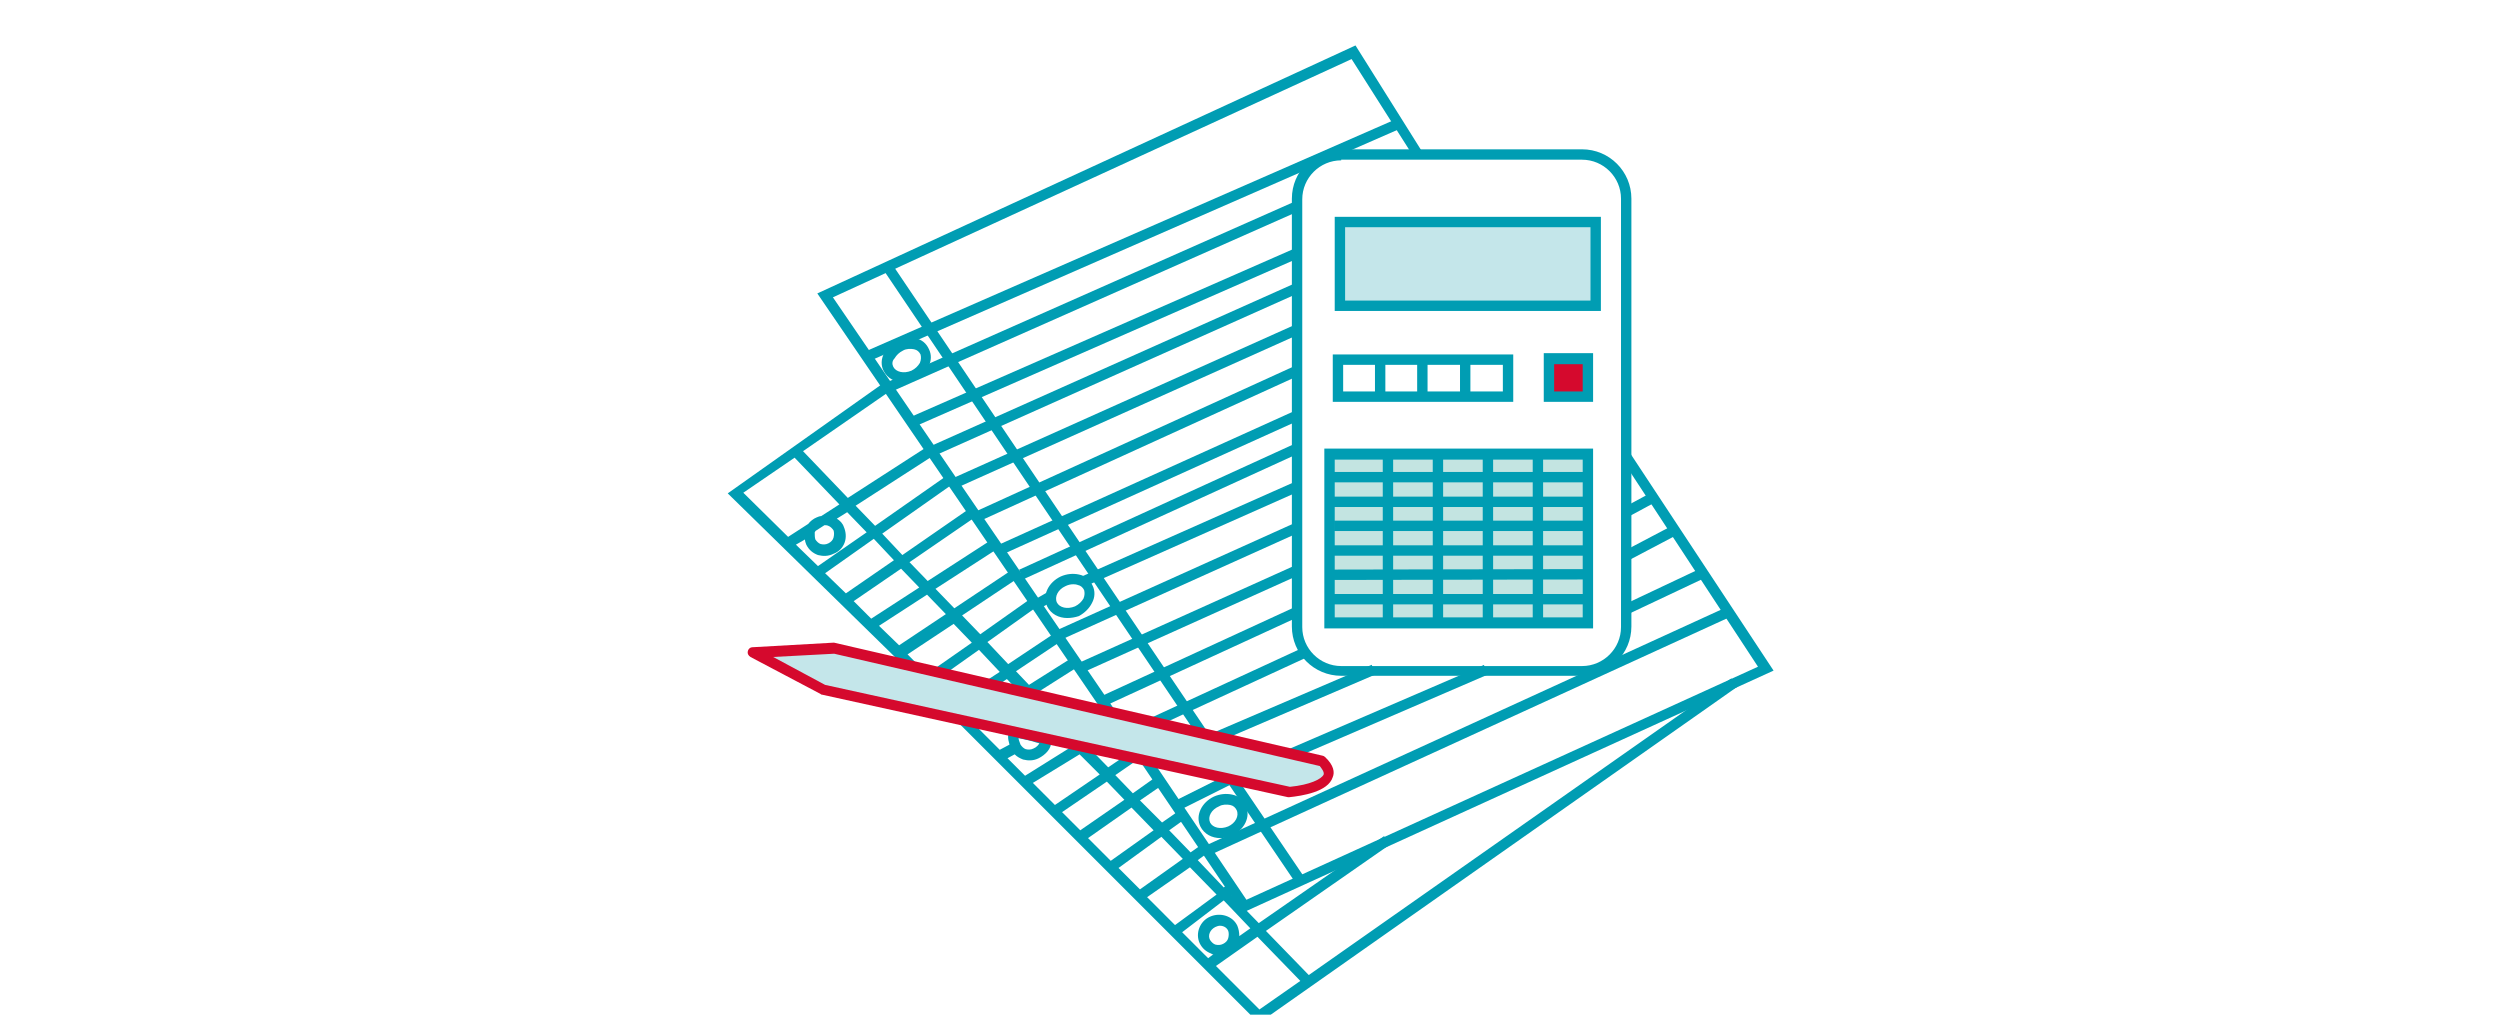 <?xml version="1.0" encoding="utf-8"?>
<!-- Generator: Adobe Illustrator 22.1.0, SVG Export Plug-In . SVG Version: 6.00 Build 0)  -->
<svg version="1.1" id="Ebene_1" xmlns="http://www.w3.org/2000/svg" xmlns:xlink="http://www.w3.org/1999/xlink" x="0px" y="0px"
	 viewBox="0 0 385.1 156.3" style="enable-background:new 0 0 385.1 156.3;" xml:space="preserve">
<style type="text/css">
	.st0{fill:#009DB3;}
	.st1{fill:#C4E6EA;}
	.st2{fill:#D5092D;}
	.st3{fill:#C3E4E1;}
</style>
<g>
	<path class="st0" d="M243.7,104.1h-37.1c-4.2,0-7.6-3.4-7.6-7.6V30.6c0-4.2,3.4-7.6,7.6-7.6h37.1c4.2,0,7.6,3.4,7.6,7.6v65.9
		C251.3,100.7,247.9,104.1,243.7,104.1z M206.6,24.7c-3.3,0-6,2.7-6,6v65.9c0,3.3,2.7,6,6,6h37.1c3.3,0,6-2.7,6-6V30.6
		c0-3.3-2.7-6-6-6H206.6z"/>
	<g>
		<polygon class="st1" points="206.3,34.2 245.8,34.2 245.8,47.1 206.3,47.1 206.3,34.2 		"/>
		<path class="st0" d="M246.6,47.9h-41V33.4h41V47.9z M207.1,46.3H245V35h-37.8V46.3z"/>
	</g>
	<path class="st0" d="M233.1,61.9h-27.8v-7.3h27.8V61.9z M206.9,60.3h24.6v-4.1h-24.6V60.3z"/>
	<rect x="211.8" y="55.5" class="st0" width="1.6" height="5.5"/>
	<rect x="218.3" y="55.6" class="st0" width="1.6" height="5.5"/>
	<rect x="224.9" y="55.6" class="st0" width="1.6" height="5.5"/>
	<g>
		<polygon class="st2" points="238.6,55.3 244.6,55.3 244.6,61.1 238.6,61.1 238.6,55.3 		"/>
		<path class="st0" d="M245.4,61.9h-7.6v-7.5h7.6V61.9z M239.4,60.3h4.4v-4.2h-4.4V60.3z"/>
	</g>
	<g>
		<polygon class="st3" points="204.8,70 244.6,70 244.6,96 204.8,96 204.8,70 		"/>
		<path class="st0" d="M245.4,96.8H204V69.1h41.4V96.8z M205.6,95.1h38.2V70.8h-38.2V95.1z"/>
	</g>
	<rect x="205.3" y="72.7" class="st0" width="39.5" height="1.6"/>
	<rect x="205.4" y="76.5" class="st0" width="39.5" height="1.6"/>
	<rect x="205.5" y="80.2" class="st0" width="39.5" height="1.6"/>
	<rect x="205" y="84" class="st0" width="40.1" height="1.6"/>
	<rect x="205.2" y="87.7" transform="matrix(1 -1.902041e-03 1.902041e-03 1 -0.168 0.428)" class="st0" width="40" height="1.6"/>
	<rect x="205" y="91.5" class="st0" width="40.2" height="1.6"/>
	<rect x="213" y="69.7" class="st0" width="1.6" height="25.8"/>
	<rect x="220.7" y="70.2" class="st0" width="1.6" height="25.8"/>
	<rect x="228.4" y="69.9" class="st0" width="1.6" height="25.8"/>
	<rect x="236.1" y="69.8" class="st0" width="1.6" height="25.8"/>
	<polygon class="st0" points="170.2,110.1 125.9,45.2 208.8,7 218.9,23.1 217.6,23.9 208.2,9.1 128.3,45.8 171.6,109.2 	"/>
	
		<rect x="160.2" y="33.7" transform="matrix(0.829 -0.559 0.559 0.829 -15.588 103.144)" class="st0" width="1.6" height="86.8"/>
	<polygon class="st0" points="191.4,140.6 175.3,116.8 176.7,115.9 192,138.6 270.8,102.7 249.8,70.7 251.1,69.8 273.2,103.3 	"/>
	
		<rect x="191.9" y="110.8" transform="matrix(0.828 -0.561 0.561 0.828 -36.577 129.631)" class="st0" width="1.6" height="27.2"/>
	
		<rect x="129.6" y="36.2" transform="matrix(0.916 -0.401 0.401 0.916 -0.203 73.069)" class="st0" width="89.5" height="1.6"/>
	
		<rect x="134.1" y="44.9" transform="matrix(0.914 -0.405 0.405 0.914 -4.095 72.139)" class="st0" width="68.7" height="1.6"/>
	
		<rect x="137.3" y="51.2" transform="matrix(0.916 -0.402 0.402 0.916 -6.55 72.737)" class="st0" width="65.2" height="1.6"/>
	
		<rect x="140.4" y="56.2" transform="matrix(0.913 -0.408 0.408 0.913 -8.334 74.947)" class="st0" width="62.5" height="1.6"/>
	
		<rect x="144.6" y="61.7" transform="matrix(0.912 -0.409 0.409 0.912 -10.384 76.554)" class="st0" width="58.1" height="1.6"/>
	<rect x="147.6" y="67.6" transform="matrix(0.91 -0.415 0.415 0.91 -12.588 78.76)" class="st0" width="55" height="1.6"/>
	
		<rect x="151.5" y="73.7" transform="matrix(0.911 -0.412 0.412 0.911 -14.983 79.39)" class="st0" width="50.5" height="1.6"/>
	<rect x="155.1" y="78" transform="matrix(0.91 -0.416 0.416 0.91 -16.61 81.31)" class="st0" width="46.8" height="1.6"/>
	
		<rect x="159.4" y="91.7" transform="matrix(0.868 -0.496 0.496 0.868 -24.744 91.98)" class="st0" width="2.7" height="1.6"/>
	
		<rect x="165" y="81.4" transform="matrix(0.914 -0.406 0.406 0.914 -17.579 81.549)" class="st0" width="36.4" height="1.6"/>
	
		<rect x="161.1" y="88.7" transform="matrix(0.912 -0.411 0.411 0.912 -20.764 82.478)" class="st0" width="40.5" height="1.6"/>
	
		<rect x="164.6" y="94.6" transform="matrix(0.912 -0.411 0.411 0.912 -23.049 83.592)" class="st0" width="36.8" height="1.6"/>
	
		<rect x="168.4" y="100.3" transform="matrix(0.908 -0.418 0.418 0.908 -25.349 86.633)" class="st0" width="32.9" height="1.6"/>
	
		<rect x="176.4" y="105.2" transform="matrix(0.908 -0.419 0.419 0.908 -27.011 88.987)" class="st0" width="25.6" height="1.6"/>
	
		<rect x="186.1" y="107.7" transform="matrix(0.919 -0.394 0.394 0.919 -26.614 87.233)" class="st0" width="26.6" height="1.6"/>
	
		<rect x="180.8" y="121" transform="matrix(0.894 -0.447 0.447 0.894 -34.825 96.051)" class="st0" width="10.5" height="1.6"/>
	
		<rect x="197.5" y="109" transform="matrix(0.918 -0.396 0.396 0.918 -25.999 93.564)" class="st0" width="32.8" height="1.6"/>
	
		<rect x="182.4" y="111.7" transform="matrix(0.909 -0.416 0.416 0.909 -26.302 104.476)" class="st0" width="87.8" height="1.6"/>
	
		<rect x="250.1" y="90.4" transform="matrix(0.904 -0.427 0.427 0.904 -14.397 118.143)" class="st0" width="12.3" height="1.6"/>
	
		<rect x="250.2" y="82.9" transform="matrix(0.885 -0.466 0.466 0.885 -9.725 128.021)" class="st0" width="7.8" height="1.6"/>
	
		<rect x="250.5" y="76.9" transform="matrix(0.88 -0.475 0.475 0.88 -6.584 129.342)" class="st0" width="3.9" height="1.6"/>
	<path class="st0" d="M139.2,58.9c-1.3,0-2.5-0.6-3.1-1.8l0,0c-0.4-0.8-0.4-1.8,0.1-2.7c0.4-0.8,1.1-1.5,2-2
		c0.9-0.4,1.9-0.5,2.8-0.3c1,0.2,1.7,0.8,2.1,1.7c0.4,0.8,0.4,1.8-0.1,2.7c-0.4,0.8-1.1,1.5-2,2C140.4,58.8,139.8,58.9,139.2,58.9z
		 M137.6,56.5c0.4,0.8,1.6,1.1,2.8,0.6c0.6-0.3,1-0.7,1.3-1.2c0.2-0.5,0.2-0.9,0.1-1.3c-0.2-0.4-0.5-0.7-1-0.8
		c-0.5-0.1-1.2-0.1-1.7,0.2c-0.6,0.3-1,0.7-1.3,1.2C137.4,55.6,137.4,56.1,137.6,56.5L137.6,56.5z"/>
	<path class="st0" d="M164.4,95.2c-1.3,0-2.5-0.6-3.1-1.8c-0.8-1.7,0.2-3.7,2.1-4.6c0.9-0.4,1.9-0.5,2.8-0.3c1,0.2,1.7,0.8,2.1,1.7
		c0.4,0.8,0.4,1.8-0.1,2.7c-0.4,0.8-1.1,1.5-2,2C165.6,95.1,165,95.2,164.4,95.2z M165.3,90c-0.4,0-0.8,0.1-1.2,0.3
		c-1.1,0.5-1.7,1.6-1.3,2.5c0.4,0.8,1.6,1.1,2.8,0.6c0.6-0.3,1-0.7,1.3-1.2c0.2-0.5,0.2-0.9,0.1-1.3c-0.2-0.4-0.5-0.7-1-0.8
		C165.7,90,165.5,90,165.3,90z"/>
	<path class="st0" d="M188,129.1c-1.3,0-2.5-0.6-3.1-1.8v0c-0.8-1.7,0.2-3.7,2.1-4.6c0.9-0.4,1.9-0.5,2.8-0.3c1,0.2,1.7,0.8,2.1,1.7
		c0.8,1.7-0.2,3.7-2.1,4.6C189.2,129,188.6,129.1,188,129.1z M186.4,126.7c0.4,0.8,1.6,1.1,2.8,0.6c1.1-0.5,1.7-1.6,1.3-2.5
		c-0.2-0.4-0.5-0.7-1-0.8c-0.5-0.1-1.2-0.1-1.7,0.2C186.6,124.7,186,125.8,186.4,126.7L186.4,126.7z"/>
	<path class="st0" d="M193.9,157.6l-46-46l1.1-1.1l5,5l1.5-0.8c-0.3-1-0.3-1.7,0.1-2.1c0.2-0.3,0.7-0.6,1.6-0.4c1.4,0.3,2,0.5,3,0.7
		l0.5,0.1c0.7,0.2,1.1,0.7,1.2,1.3c0.1,1-0.9,2-1.9,2.5c-0.8,0.4-1.6,0.4-2.4,0.2c-0.5-0.2-0.9-0.4-1.3-0.8l-1.1,0.6l2.7,2.7
		l7.2-4.5l-7.4-7.6l1-0.9l-0.1-0.2l-1,0.9l-2.5-2.6l-2.5,1.7l-0.9-1.3l2.3-1.5l-3.2-3.4l-5.5,3.9l-0.9-1.3l5.3-3.7l-2.8-2.9
		l-7.1,4.7l1.4,1.4l-1.1,1.2l-28-27.4L136.1,59l0.9,1.3l-13.3,9.2l6.9,7.2l12.4-8l0.9,1.4l-12.1,7.8l3,3.1l11-7.7l0.9,1.3l-10.8,7.6
		l3.1,3.3l10.4-7.2l0.9,1.3l-10.2,7l2.8,2.9l9.9-6.4l0.9,1.4l-9.6,6.2l2.9,3l8.7-5.8l0.9,1.3l-8.4,5.6l2.8,2.9l7.5-5.3l0.9,1.3
		l-7.3,5.2l3.2,3.4l7.2-4.8l0.9,1.3l-6.9,4.6l2,2.1l6.5-4.1l0.9,1.4l-6.3,4l11.1,11.4l3.1-2.1l0.9,1.3l-2.9,2l2.7,2.8l3.1-2.2
		l0.9,1.3l-2.9,2l3.4,3.4l2.3-1.6l0.9,1.3l-2.1,1.5l3.3,3.4l1.7-1.2l0.9,1.3l-1.5,1.1l4,4.2l0.7-0.5l1,1.3l-0.5,0.4l4.2,4.3
		l19.3-13.4l0.9,1.3l-19.1,13.3l6.6,6.8l65.1-45.7l0.9,1.3L193.9,157.6z M187.3,148.8l6.7,6.7l6.3-4.4l-6.6-6.8L187.3,148.8z
		 M182.1,143.6l4,4l0.8-0.6c-0.1,0-0.2,0-0.3-0.1c-0.8-0.3-1.4-0.8-1.8-1.6c-0.7-1.5,0-3.4,1.6-4.1c1.6-0.7,3.5-0.1,4.2,1.4
		c0.2,0.5,0.3,1,0.3,1.6l1.7-1.2l-4.1-4.3L182.1,143.6z M187.9,142.6c-0.2,0-0.5,0.1-0.7,0.2c-0.8,0.4-1.2,1.3-0.8,2v0
		c0.2,0.3,0.5,0.6,0.8,0.7c0.4,0.1,0.8,0.1,1.2-0.1c0.4-0.2,0.7-0.5,0.8-0.9c0.1-0.4,0.1-0.8,0-1.1
		C189,142.9,188.5,142.6,187.9,142.6z M176.7,138.2l4.3,4.3l6.4-4.7l-4.1-4.2L176.7,138.2z M172.3,133.7l3.3,3.3l6.6-4.7l-3.3-3.4
		L172.3,133.7z M167.6,129.1l3.5,3.5l6.6-4.7l-3.4-3.5L167.6,129.1z M163.6,125.1l2.8,2.8l6.8-4.7l-2.7-2.8L163.6,125.1z
		 M159.1,120.6l3.4,3.4l6.9-4.7l-3.1-3.1L159.1,120.6z M156.9,113.7c0,0.2,0.1,0.5,0.3,1c0.2,0.3,0.5,0.6,0.8,0.7
		c0.4,0.1,0.8,0.1,1.2-0.1c0.5-0.2,0.8-0.6,0.9-0.8l-0.4-0.1C158.8,114.1,158.3,114,156.9,113.7z M135.4,96.4l3.1,3l7.2-4.8l-2.9-3
		L135.4,96.4z M131.5,92.6l2.7,2.7l7.4-4.8l-2.8-2.9L131.5,92.6z M127.1,88.3l3.2,3.1l7.4-5.1l-3.1-3.3L127.1,88.3z M122.6,83.9
		l3.4,3.3l7.5-5.2l-3-3.1l-1.6,1c0.5,0.3,0.9,0.7,1.1,1.3c0.3,0.7,0.4,1.6,0.1,2.4c-0.3,0.8-0.9,1.4-1.7,1.7
		c-0.8,0.4-1.6,0.4-2.4,0.2c-0.8-0.3-1.4-0.8-1.8-1.6c-0.1-0.3-0.2-0.5-0.2-0.8L122.6,83.9z M125.6,83.1c0.2,0.3,0.5,0.6,0.8,0.7
		c0.4,0.1,0.8,0.1,1.2-0.1c0.4-0.2,0.7-0.5,0.8-0.9c0.1-0.4,0.1-0.8,0-1.1c-0.2-0.3-0.5-0.6-0.8-0.7c-0.2-0.1-0.4-0.1-0.6-0.1
		l-1.4,0.9c0,0,0,0.1-0.1,0.2C125.5,82.4,125.5,82.8,125.6,83.1z M114.5,75.9l6.9,6.8l3.1-2c0.3-0.4,0.8-0.8,1.3-1
		c0.2-0.1,0.5-0.2,0.7-0.2l2.8-1.8l-6.9-7.2L114.5,75.9z M128.3,106.1l-1.6-0.4l1.7-6l1.6,0.4L128.3,106.1z"/>
	<g>
		<path class="st1" d="M116,100.5l12.4-0.7l75.2,17.4c3.1,2.9-1.2,4.4-5,4.7l-71.8-15.8L116,100.5L116,100.5z"/>
		<path class="st2" d="M198.6,122.8c-0.1,0-0.1,0-0.2,0L126.6,107c-0.1,0-0.1,0-0.2-0.1l-10.8-5.7c-0.3-0.2-0.5-0.5-0.4-0.9
			c0.1-0.4,0.4-0.6,0.7-0.6l12.4-0.7c0.1,0,0.2,0,0.2,0l75.2,17.4c0.1,0,0.3,0.1,0.4,0.2c1.4,1.3,1.5,2.4,1.2,3.1
			C204.6,122,200.5,122.6,198.6,122.8C198.7,122.8,198.7,122.8,198.6,122.8z M127.1,105.5l71.6,15.7c3.1-0.3,4.9-1.2,5.2-1.9
			c0.1-0.4-0.3-0.9-0.6-1.3l-74.8-17.3l-9.4,0.5L127.1,105.5z"/>
	</g>
</g>
</svg>
